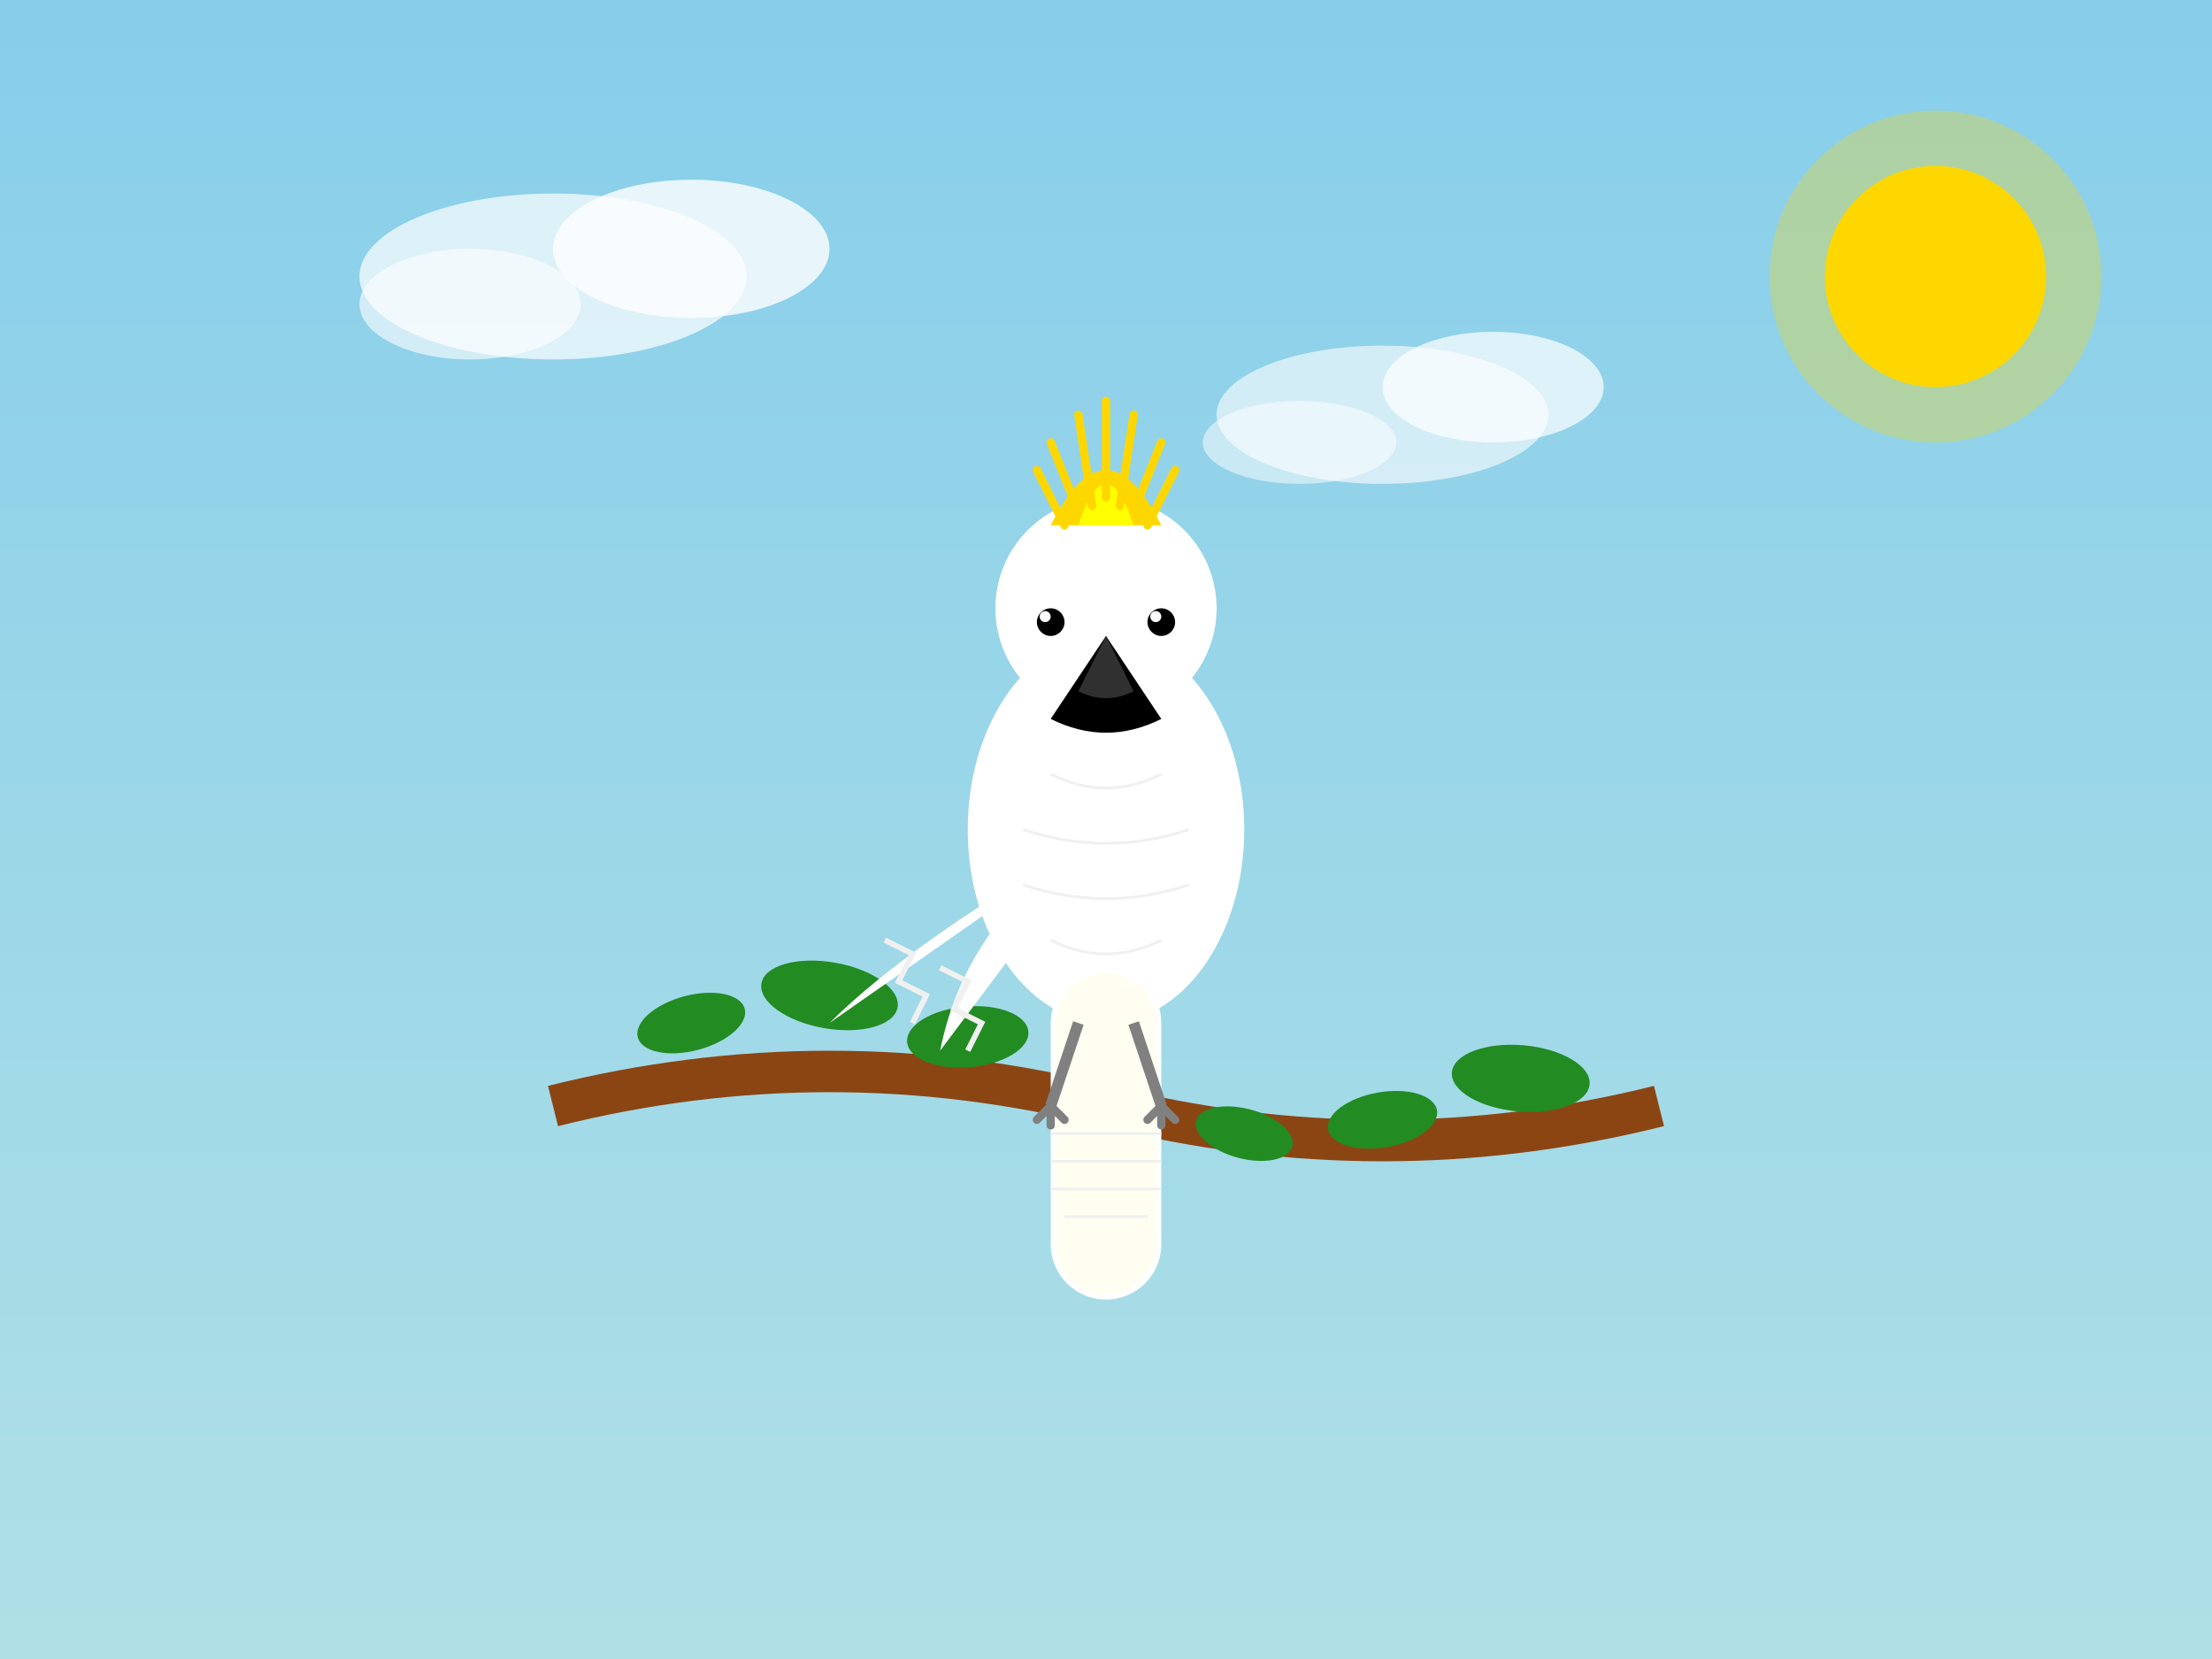 <svg xmlns="http://www.w3.org/2000/svg" viewBox="0 0 800 600" width="800" height="600">
  <rect x="0" y="0" width="800" height="600" fill="#333333" stroke="none"/>
  <!-- Background gradient -->
  <defs>
    <linearGradient id="skyGradient" x1="0%" y1="0%" x2="0%" y2="100%">
      <stop offset="0%" style="stop-color:#87CEEB; stop-opacity:1" />
      <stop offset="100%" style="stop-color:#B0E0E6; stop-opacity:1" />
    </linearGradient>
  </defs>
  
  <!-- Background sky -->
  <rect width="800" height="600" fill="url(#skyGradient)" />
  
  <!-- Gum tree branch -->
  <path d="M200,400 Q300,375 400,400 Q500,425 600,400" fill="none" stroke="#8B4513" stroke-width="15" />
  
  <!-- Some leaves -->
  <ellipse cx="250" cy="370" rx="20" ry="10" fill="#228B22" transform="rotate(-15,250,370)" />
  <ellipse cx="300" cy="360" rx="25" ry="12" fill="#228B22" transform="rotate(10,300,360)" />
  <ellipse cx="350" cy="375" rx="22" ry="11" fill="#228B22" transform="rotate(-5,350,375)" />
  <ellipse cx="450" cy="410" rx="18" ry="9" fill="#228B22" transform="rotate(15,450,410)" />
  <ellipse cx="500" cy="405" rx="20" ry="10" fill="#228B22" transform="rotate(-10,500,405)" />
  <ellipse cx="550" cy="390" rx="25" ry="12" fill="#228B22" transform="rotate(5,550,390)" />
  
  <!-- Sulphur-crested Cockatoo body -->
  <ellipse cx="400" cy="300" rx="50" ry="70" fill="#FFFFFF" />
  
  <!-- Wings -->
  <path d="M400,300 Q350,330 340,380" fill="#FFFFFF" />
  <path d="M400,300 Q330,340 300,370" fill="#FFFFFF" />
  
  <!-- Wing features -->
  <path d="M340,350 L350,355 L345,365 L355,370 L350,380" fill="none" stroke="#F0F0F0" stroke-width="2" />
  <path d="M320,340 L330,345 L325,355 L335,360 L330,370" fill="none" stroke="#F0F0F0" stroke-width="2" />
  
  <!-- Head -->
  <circle cx="400" cy="220" r="40" fill="#FFFFFF" />
  
  <!-- Yellow crest (the distinctive feature of a sulphur-crested cockatoo) -->
  <path d="M380,190 Q400,150 420,190 Z" fill="#FFD700" />
  <path d="M390,190 Q400,160 410,190 Z" fill="#FFFF00" />
  
  <!-- Raised crest feathers -->
  <path d="M385,190 L375,170 M390,185 L380,160 M395,183 L390,150 M400,180 L400,145 M405,183 L410,150 M410,185 L420,160 M415,190 L425,170" stroke="#FFD700" stroke-width="3" stroke-linecap="round" />
  
  <!-- Beak -->
  <path d="M400,230 L380,260 Q400,270 420,260 Z" fill="#000000" />
  <path d="M400,230 L390,250 Q400,255 410,250 Z" fill="#303030" />
  
  <!-- Eyes -->
  <circle cx="380" cy="225" r="5" fill="#000000" />
  <circle cx="420" cy="225" r="5" fill="#000000" />
  
  <!-- Eye shine -->
  <circle cx="378" cy="223" r="2" fill="#FFFFFF" />
  <circle cx="418" cy="223" r="2" fill="#FFFFFF" />
  
  <!-- Tail -->
  <path d="M400,370 L400,450" fill="none" stroke="#FFFFFF" stroke-width="40" stroke-linecap="round" />
  <path d="M400,370 L400,450" fill="none" stroke="#FFFACD" stroke-width="36" stroke-linecap="round" stroke-opacity="0.3" />
  
  <!-- Feather details in tail -->
  <path d="M380,410 L420,410" fill="none" stroke="#F0F0F0" stroke-width="1" />
  <path d="M380,420 L420,420" fill="none" stroke="#F0F0F0" stroke-width="1" />
  <path d="M380,430 L420,430" fill="none" stroke="#F0F0F0" stroke-width="1" />
  <path d="M385,440 L415,440" fill="none" stroke="#F0F0F0" stroke-width="1" />
  
  <!-- Legs -->
  <path d="M390,370 L380,400" fill="none" stroke="#808080" stroke-width="4" />
  <path d="M410,370 L420,400" fill="none" stroke="#808080" stroke-width="4" />
  
  <!-- Feet/claws -->
  <path d="M380,400 L375,405 M380,400 L380,407 M380,400 L385,405" fill="none" stroke="#808080" stroke-width="3" stroke-linecap="round" />
  <path d="M420,400 L415,405 M420,400 L420,407 M420,400 L425,405" fill="none" stroke="#808080" stroke-width="3" stroke-linecap="round" />
  
  <!-- Subtle feather texture on body -->
  <path d="M380,280 Q400,290 420,280" fill="none" stroke="#F0F0F0" stroke-width="1" />
  <path d="M370,300 Q400,310 430,300" fill="none" stroke="#F0F0F0" stroke-width="1" />
  <path d="M370,320 Q400,330 430,320" fill="none" stroke="#F0F0F0" stroke-width="1" />
  <path d="M380,340 Q400,350 420,340" fill="none" stroke="#F0F0F0" stroke-width="1" />
  
  <!-- Sun -->
  <circle cx="700" cy="100" r="40" fill="#FFD700" />
  <circle cx="700" cy="100" r="60" fill="#FFD700" opacity="0.3" />
  
  <!-- Clouds -->
  <ellipse cx="200" cy="100" rx="70" ry="30" fill="#FFFFFF" opacity="0.7" />
  <ellipse cx="250" cy="90" rx="50" ry="25" fill="#FFFFFF" opacity="0.8" />
  <ellipse cx="170" cy="110" rx="40" ry="20" fill="#FFFFFF" opacity="0.6" />
  
  <ellipse cx="500" cy="150" rx="60" ry="25" fill="#FFFFFF" opacity="0.6" />
  <ellipse cx="540" cy="140" rx="40" ry="20" fill="#FFFFFF" opacity="0.7" />
  <ellipse cx="470" cy="160" rx="35" ry="15" fill="#FFFFFF" opacity="0.5" />
</svg>
